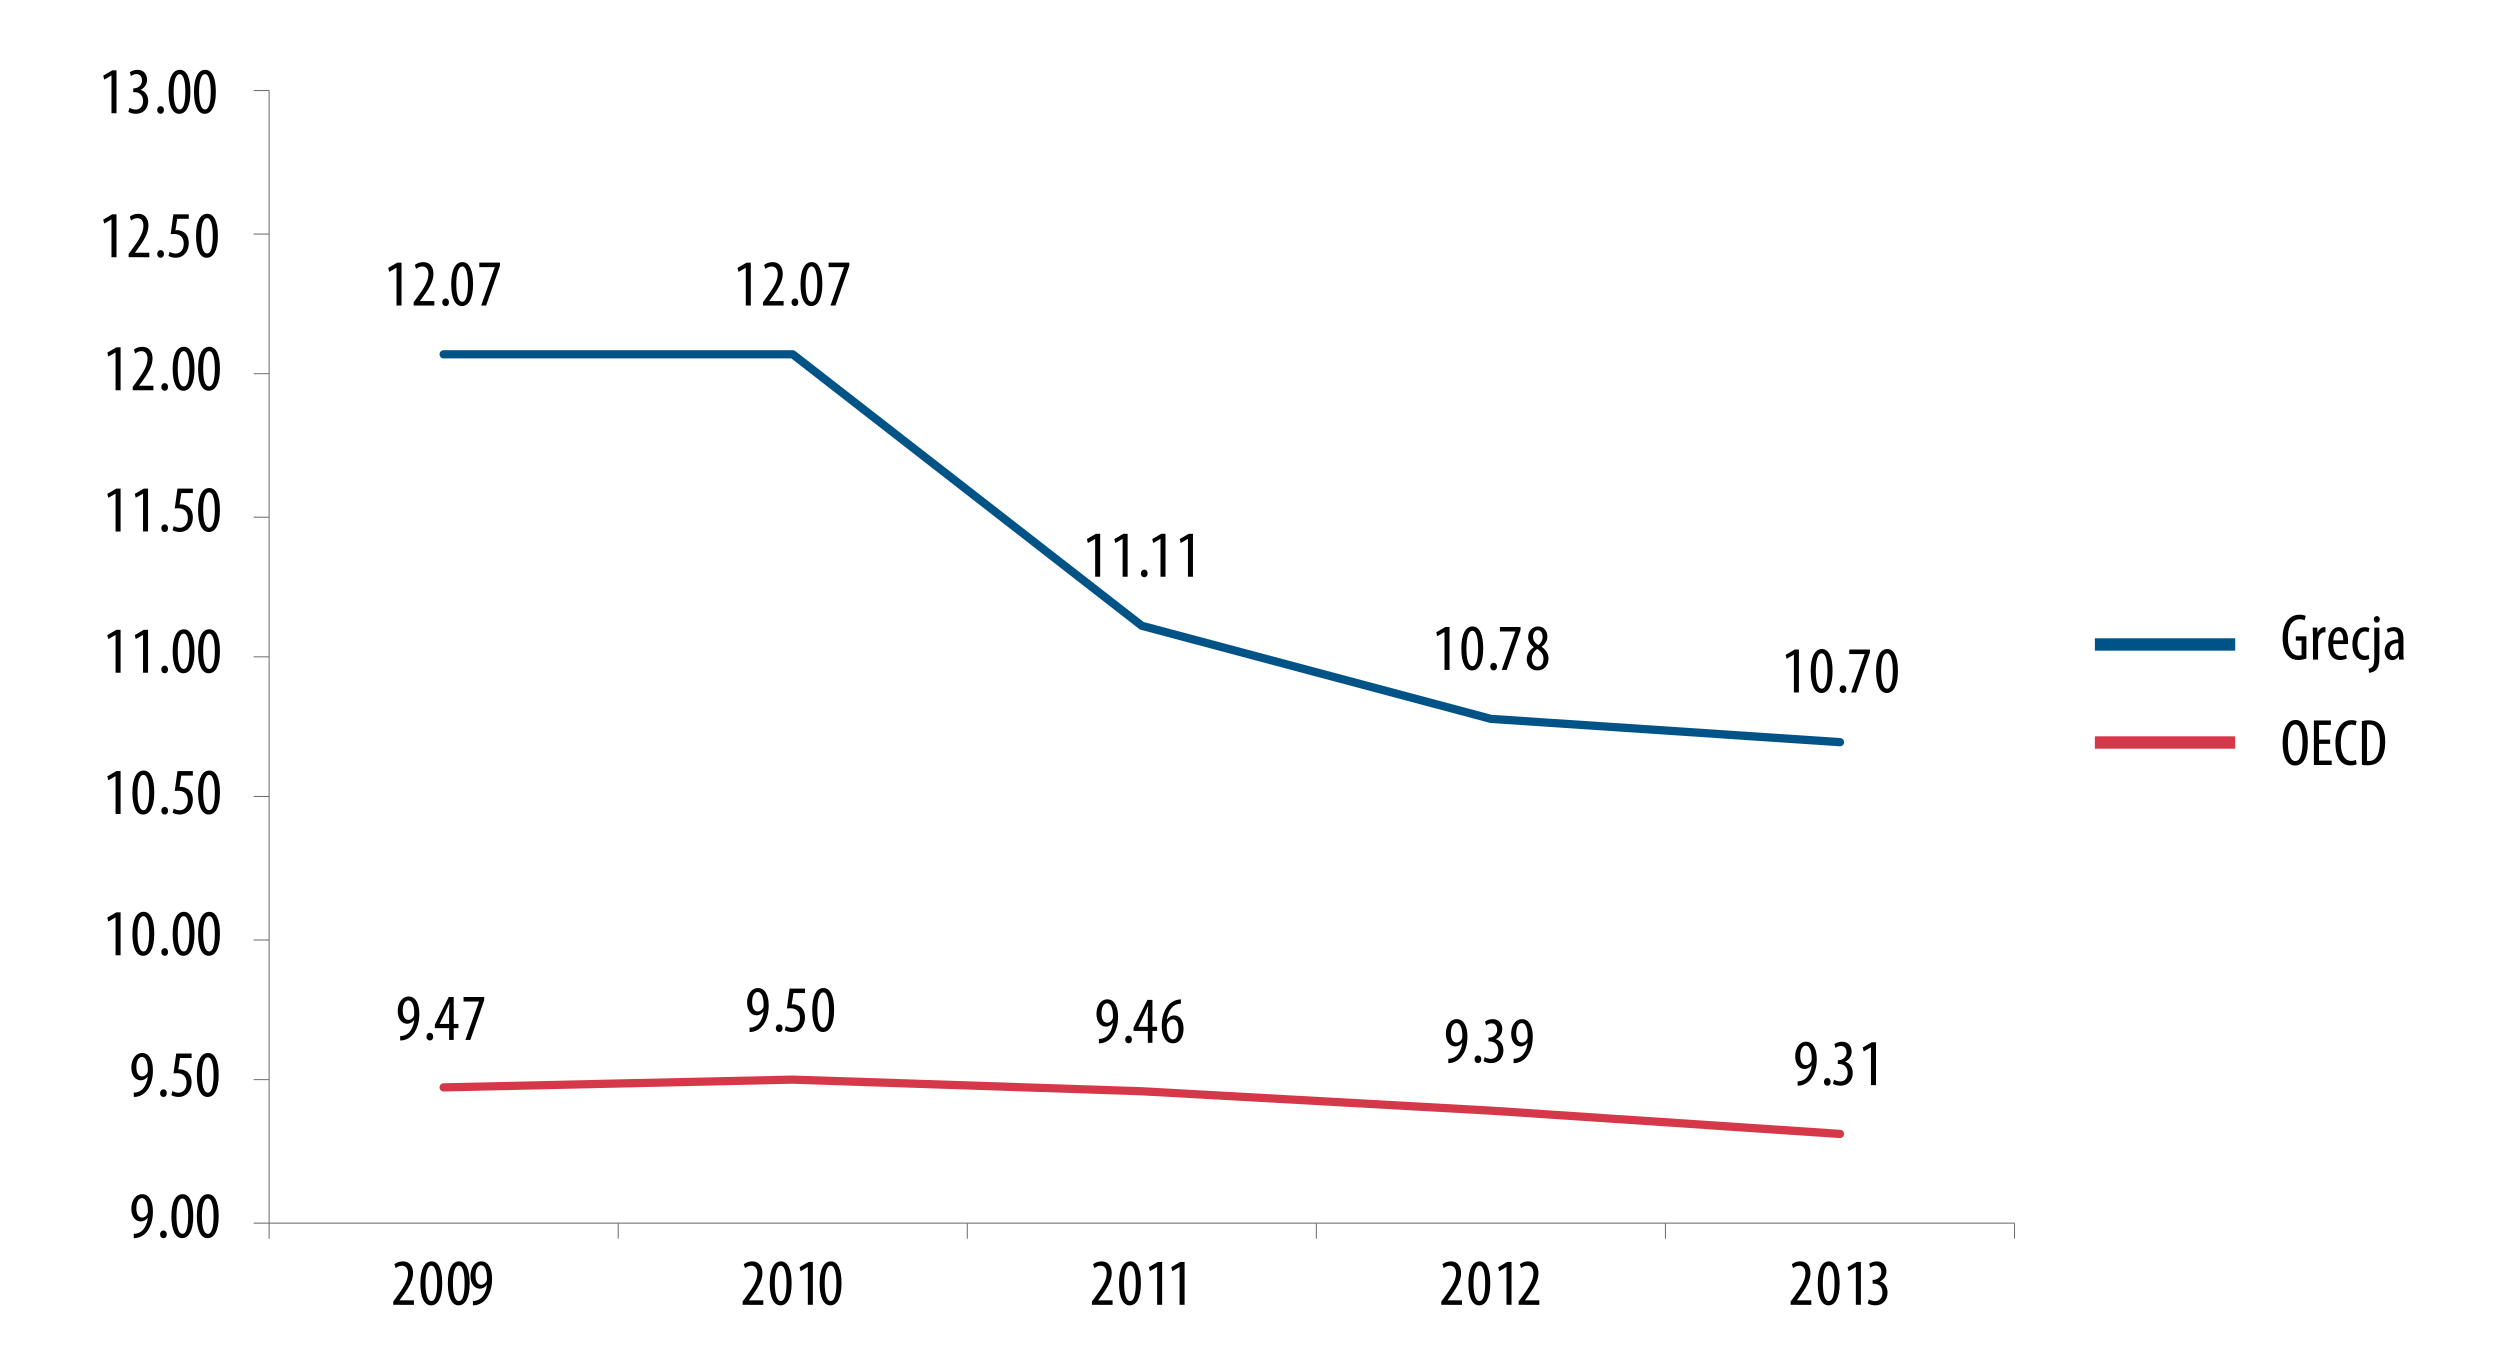 <?xml version="1.0" encoding="utf-8"?>
<!-- Generator: Adobe Illustrator 16.0.0, SVG Export Plug-In . SVG Version: 6.00 Build 0)  -->
<!DOCTYPE svg PUBLIC "-//W3C//DTD SVG 1.0//EN" "http://www.w3.org/TR/2001/REC-SVG-20010904/DTD/svg10.dtd">
<svg version="1.0" id="Layer_1" xmlns="http://www.w3.org/2000/svg" xmlns:xlink="http://www.w3.org/1999/xlink" x="0px" y="0px"
	 width="606px" height="330px" viewBox="0 0 606 330" enable-background="new 0 0 606 330" xml:space="preserve">
<line fill="none" stroke="#6D6E71" stroke-width="0.25" stroke-linejoin="round" stroke-miterlimit="10" x1="65.236" y1="296.489" x2="65.236" y2="21.949"/>
<path fill="none" stroke="#6D6E71" stroke-width="0.25" stroke-linejoin="round" stroke-miterlimit="10" d="M61.476,296.489h3.761
	 M61.476,261.702h3.761 M61.476,227.854h3.761 M61.476,193.067h3.761 M61.476,159.219h3.761 M61.476,125.372h3.761 M61.476,90.584
	h3.761 M61.476,56.737h3.761 M61.476,21.949h3.761"/>
<line fill="none" stroke="#6D6E71" stroke-width="0.25" stroke-linejoin="round" stroke-miterlimit="10" x1="65.236" y1="296.489" x2="488.317" y2="296.489"/>
<path fill="none" stroke="#6D6E71" stroke-width="0.25" stroke-linejoin="round" stroke-miterlimit="10" d="M65.237,296.489v3.761
	 M149.853,296.489v3.761 M234.469,296.489v3.761 M319.085,296.489v3.761 M403.702,296.489v3.761 M488.318,296.489v3.761"/>
<polyline fill="none" stroke="#005386" stroke-width="2" stroke-linecap="round" stroke-linejoin="round" stroke-miterlimit="10" points="
	107.545,85.883 192.161,85.883 276.778,151.697 361.394,174.262 446.01,179.904 "/>
<polyline fill="none" stroke="#D53849" stroke-width="2" stroke-linecap="round" stroke-linejoin="round" stroke-miterlimit="10" points="
	107.545,263.582 192.161,261.702 276.778,264.521 361.394,269.223 446.01,274.864 "/>
<g>
	<path fill="#010101" d="M96.109,64.911h-0.032l-1.729,0.993l-0.24-0.96l2.193-1.281h1.024v10.404h-1.216V64.911z"/>
</g>
<g>
	<path fill="#010101" d="M100.268,74.066v-0.8l0.88-1.201c1.232-1.712,2.705-3.666,2.705-5.618c0-1.152-0.512-1.856-1.489-1.856
		c-0.752,0-1.232,0.4-1.504,0.576l-0.304-0.929c0.368-0.304,1.088-0.704,2.033-0.704c1.729,0,2.481,1.28,2.481,2.849
		c0,1.953-1.28,3.841-2.561,5.602l-0.704,0.96v0.032h3.474v1.088H100.268z"/>
</g>
<g>
	<path fill="#010101" d="M107.195,73.266c0-0.544,0.368-0.928,0.816-0.928c0.496,0,0.816,0.368,0.816,0.928
		s-0.304,0.928-0.816,0.928C107.547,74.194,107.195,73.826,107.195,73.266z"/>
</g>
<g>
	<path fill="#010101" d="M114.67,68.848c0,3.793-1.201,5.346-2.705,5.346c-1.617,0-2.593-1.921-2.593-5.314
		c0-3.505,1.041-5.346,2.737-5.346C113.79,63.534,114.67,65.535,114.67,68.848z M110.604,68.864c0,2.513,0.432,4.274,1.457,4.274
		c0.977,0,1.377-1.777,1.377-4.274c0-2.433-0.4-4.273-1.393-4.273C111.052,64.591,110.604,66.367,110.604,68.864z"/>
</g>
<g>
	<path fill="#010101" d="M121.197,63.662v0.736l-3.361,9.668h-1.2l3.297-9.284V64.75h-3.746v-1.088H121.197z"/>
</g>
<g>
	<path fill="#010101" d="M180.779,64.911h-0.032l-1.729,0.993l-0.24-0.96l2.193-1.281h1.024v10.404h-1.216V64.911z"/>
</g>
<g>
	<path fill="#010101" d="M184.938,74.066v-0.8l0.88-1.201c1.232-1.712,2.705-3.666,2.705-5.618c0-1.152-0.512-1.856-1.489-1.856
		c-0.752,0-1.232,0.4-1.504,0.576l-0.304-0.929c0.368-0.304,1.088-0.704,2.033-0.704c1.729,0,2.481,1.28,2.481,2.849
		c0,1.953-1.28,3.841-2.561,5.602l-0.704,0.96v0.032h3.474v1.088H184.938z"/>
</g>
<g>
	<path fill="#010101" d="M191.865,73.266c0-0.544,0.368-0.928,0.816-0.928c0.496,0,0.816,0.368,0.816,0.928
		s-0.304,0.928-0.816,0.928C192.217,74.194,191.865,73.826,191.865,73.266z"/>
</g>
<g>
	<path fill="#010101" d="M199.339,68.848c0,3.793-1.201,5.346-2.705,5.346c-1.617,0-2.593-1.921-2.593-5.314
		c0-3.505,1.041-5.346,2.737-5.346C198.459,63.534,199.339,65.535,199.339,68.848z M195.273,68.864c0,2.513,0.432,4.274,1.457,4.274
		c0.977,0,1.377-1.777,1.377-4.274c0-2.433-0.4-4.273-1.393-4.273C195.722,64.591,195.273,66.367,195.273,68.864z"/>
</g>
<g>
	<path fill="#010101" d="M205.867,63.662v0.736l-3.361,9.668h-1.2l3.297-9.284V64.75h-3.746v-1.088H205.867z"/>
</g>
<g>
	<path fill="#010101" d="M265.465,130.639h-0.032l-1.729,0.993l-0.24-0.96l2.193-1.281h1.024v10.404h-1.216V130.639z"/>
</g>
<g>
	<path fill="#010101" d="M272.121,130.639h-0.032l-1.729,0.993l-0.24-0.96l2.193-1.281h1.024v10.404h-1.216V130.639z"/>
</g>
<g>
	<path fill="#010101" d="M276.551,138.994c0-0.544,0.368-0.928,0.816-0.928c0.496,0,0.816,0.368,0.816,0.928
		s-0.304,0.928-0.816,0.928C276.903,139.922,276.551,139.554,276.551,138.994z"/>
</g>
<g>
	<path fill="#010101" d="M281.304,130.639h-0.032l-1.729,0.993l-0.24-0.96l2.193-1.281h1.024v10.404h-1.216V130.639z"/>
</g>
<g>
	<path fill="#010101" d="M287.96,130.639h-0.032l-1.729,0.993l-0.24-0.96l2.193-1.281h1.024v10.404h-1.216V130.639z"/>
</g>
<g>
	<path fill="#010101" d="M350.15,153.23h-0.031l-1.729,0.993l-0.239-0.96l2.192-1.281h1.024v10.404h-1.217V153.23z"/>
</g>
<g>
	<path fill="#010101" d="M359.527,157.168c0,3.793-1.2,5.346-2.705,5.346c-1.617,0-2.593-1.92-2.593-5.314
		c0-3.505,1.04-5.346,2.736-5.346C358.646,151.854,359.527,153.855,359.527,157.168z M355.462,157.184
		c0,2.513,0.432,4.274,1.456,4.274c0.977,0,1.377-1.777,1.377-4.274c0-2.433-0.4-4.274-1.393-4.274S355.462,154.687,355.462,157.184
		z"/>
</g>
<g>
	<path fill="#010101" d="M361.237,161.586c0-0.544,0.368-0.928,0.816-0.928c0.496,0,0.816,0.368,0.816,0.928
		s-0.304,0.928-0.816,0.928C361.59,162.514,361.237,162.146,361.237,161.586z"/>
</g>
<g>
	<path fill="#010101" d="M368.583,151.982v0.736l-3.361,9.668h-1.201l3.298-9.284v-0.032h-3.746v-1.088H368.583z"/>
</g>
<g>
	<path fill="#010101" d="M370.085,159.841c0-1.457,0.864-2.385,1.713-2.978l-0.017-0.032c-0.864-0.592-1.36-1.505-1.36-2.385
		c0-1.601,1.137-2.593,2.434-2.593c1.488,0,2.225,1.249,2.225,2.449c0,0.913-0.433,1.793-1.393,2.449v0.048
		c0.96,0.641,1.664,1.585,1.664,2.833c0,1.617-1.072,2.881-2.673,2.881C370.949,162.514,370.085,161.138,370.085,159.841z
		 M374.135,159.713c0-1.201-0.688-1.873-1.489-2.401c-0.832,0.512-1.344,1.409-1.344,2.321c0,1.168,0.528,1.969,1.424,1.969
		C373.494,161.602,374.135,161.01,374.135,159.713z M371.605,154.367c0,1.056,0.641,1.584,1.28,2
		c0.625-0.448,1.041-1.136,1.041-1.92c0-1.009-0.416-1.681-1.169-1.681C372.069,152.766,371.605,153.423,371.605,154.367z"/>
</g>
<g>
	<path fill="#010101" d="M434.836,158.703h-0.031l-1.729,0.993l-0.239-0.96l2.192-1.281h1.024v10.404h-1.217V158.703z"/>
</g>
<g>
	<path fill="#010101" d="M444.213,162.64c0,3.793-1.2,5.346-2.705,5.346c-1.617,0-2.593-1.921-2.593-5.314
		c0-3.505,1.04-5.346,2.736-5.346C443.332,157.326,444.213,159.327,444.213,162.64z M440.147,162.656
		c0,2.513,0.432,4.274,1.456,4.274c0.977,0,1.377-1.777,1.377-4.274c0-2.433-0.4-4.273-1.393-4.273S440.147,160.159,440.147,162.656
		z"/>
</g>
<g>
	<path fill="#010101" d="M445.923,167.058c0-0.544,0.368-0.928,0.816-0.928c0.496,0,0.816,0.368,0.816,0.928
		s-0.304,0.928-0.816,0.928C446.275,167.986,445.923,167.618,445.923,167.058z"/>
</g>
<g>
	<path fill="#010101" d="M453.27,157.454v0.736l-3.361,9.668h-1.201l3.298-9.284v-0.032h-3.746v-1.088H453.27z"/>
</g>
<g>
	<path fill="#010101" d="M460.053,162.64c0,3.793-1.2,5.346-2.705,5.346c-1.617,0-2.593-1.921-2.593-5.314
		c0-3.505,1.04-5.346,2.736-5.346C459.172,157.326,460.053,159.327,460.053,162.64z M455.987,162.656
		c0,2.513,0.432,4.274,1.456,4.274c0.977,0,1.377-1.777,1.377-4.274c0-2.433-0.4-4.273-1.393-4.273S455.987,160.159,455.987,162.656
		z"/>
</g>
<g>
	<path fill="#010101" d="M97.004,251.153c0.272,0,0.497-0.031,0.769-0.096c0.528-0.128,1.041-0.416,1.424-0.816
		c0.577-0.641,1.041-1.585,1.217-2.961h-0.048c-0.384,0.496-0.928,0.88-1.681,0.88c-1.296,0-2.273-1.2-2.273-3.089
		c0-1.905,1.024-3.521,2.625-3.521c1.776,0,2.609,1.873,2.609,4.178c0,2.049-0.512,3.665-1.376,4.817
		c-0.608,0.833-1.489,1.377-2.401,1.585c-0.336,0.064-0.608,0.08-0.865,0.08V251.153z M97.628,244.959
		c0,1.537,0.576,2.273,1.409,2.273c0.512,0,1.024-0.353,1.28-0.929c0.064-0.176,0.096-0.32,0.096-0.672
		c0-2.178-0.625-3.122-1.441-3.122C98.349,242.51,97.628,243.183,97.628,244.959z"/>
</g>
<g>
	<path fill="#010101" d="M103.372,251.281c0-0.544,0.368-0.928,0.816-0.928c0.496,0,0.816,0.368,0.816,0.928
		c0,0.561-0.304,0.929-0.816,0.929C103.724,252.21,103.372,251.842,103.372,251.281z"/>
</g>
<g>
	<path fill="#010101" d="M108.861,252.082v-2.865h-3.458v-0.832l3.377-6.707h1.201v6.53h1.136v1.009h-1.136v2.865H108.861z
		 M108.861,248.208v-2.944c0-0.721,0.048-1.361,0.096-2.049h-0.064c-0.352,0.832-0.576,1.328-0.88,1.969l-1.44,2.993v0.031H108.861z
		"/>
</g>
<g>
	<path fill="#010101" d="M117.373,241.678v0.736l-3.361,9.668h-1.2l3.297-9.284v-0.031h-3.746v-1.089H117.373z"/>
</g>
<g>
	<path fill="#010101" d="M181.689,249.105c0.272,0,0.497-0.031,0.769-0.096c0.528-0.128,1.041-0.416,1.424-0.816
		c0.577-0.641,1.041-1.585,1.217-2.961h-0.048c-0.384,0.496-0.928,0.88-1.681,0.88c-1.296,0-2.273-1.2-2.273-3.089
		c0-1.905,1.024-3.521,2.625-3.521c1.776,0,2.609,1.873,2.609,4.178c0,2.049-0.512,3.665-1.376,4.818
		c-0.608,0.832-1.489,1.376-2.401,1.584c-0.336,0.064-0.608,0.08-0.865,0.08V249.105z M182.314,242.911
		c0,1.537,0.576,2.273,1.409,2.273c0.512,0,1.024-0.353,1.28-0.929c0.064-0.176,0.096-0.32,0.096-0.672
		c0-2.178-0.625-3.122-1.441-3.122C183.034,240.462,182.314,241.135,182.314,242.911z"/>
</g>
<g>
	<path fill="#010101" d="M188.057,249.233c0-0.544,0.368-0.928,0.816-0.928c0.496,0,0.816,0.368,0.816,0.928
		c0,0.561-0.304,0.929-0.816,0.929C188.409,250.162,188.057,249.794,188.057,249.233z"/>
</g>
<g>
	<path fill="#010101" d="M195.131,240.719h-2.801l-0.432,2.769c0.128-0.032,0.24-0.032,0.384-0.032c0.56,0,1.425,0.24,1.985,0.785
		c0.544,0.544,0.864,1.313,0.864,2.368c0,2.065-1.296,3.554-3.153,3.554c-0.624,0-1.344-0.176-1.761-0.448l0.272-0.992
		c0.32,0.192,0.88,0.416,1.457,0.416c1.056,0,1.969-0.816,1.969-2.4c0-1.649-1.008-2.337-2.353-2.337
		c-0.384,0-0.625,0.016-0.816,0.048l0.656-4.818h3.729V240.719z"/>
</g>
<g>
	<path fill="#010101" d="M202.188,244.816c0,3.793-1.201,5.346-2.705,5.346c-1.617,0-2.593-1.921-2.593-5.314
		c0-3.505,1.041-5.346,2.737-5.346C201.307,239.502,202.188,241.503,202.188,244.816z M198.122,244.832
		c0,2.513,0.432,4.273,1.457,4.273c0.977,0,1.377-1.776,1.377-4.273c0-2.433-0.4-4.273-1.393-4.273
		C198.57,240.559,198.122,242.335,198.122,244.832z"/>
</g>
<g>
	<path fill="#010101" d="M266.375,251.842c0.272,0,0.497-0.031,0.769-0.096c0.528-0.128,1.041-0.416,1.424-0.816
		c0.576-0.641,1.041-1.585,1.217-2.961h-0.048c-0.384,0.496-0.928,0.88-1.681,0.88c-1.296,0-2.273-1.2-2.273-3.089
		c0-1.905,1.024-3.521,2.625-3.521c1.776,0,2.609,1.873,2.609,4.178c0,2.049-0.512,3.665-1.376,4.818
		c-0.608,0.832-1.489,1.376-2.401,1.584c-0.336,0.064-0.608,0.08-0.865,0.08V251.842z M267,245.647c0,1.537,0.576,2.273,1.409,2.273
		c0.512,0,1.024-0.353,1.28-0.929c0.064-0.176,0.096-0.32,0.096-0.672c0-2.178-0.625-3.122-1.441-3.122
		C267.72,243.198,267,243.871,267,245.647z"/>
</g>
<g>
	<path fill="#010101" d="M272.743,251.97c0-0.544,0.368-0.928,0.816-0.928c0.496,0,0.816,0.368,0.816,0.928
		c0,0.561-0.304,0.929-0.816,0.929C273.095,252.898,272.743,252.53,272.743,251.97z"/>
</g>
<g>
	<path fill="#010101" d="M278.232,252.771v-2.865h-3.458v-0.832l3.377-6.707h1.2v6.53h1.137v1.009h-1.137v2.865H278.232z
		 M278.232,248.896v-2.944c0-0.721,0.048-1.361,0.096-2.049h-0.064c-0.352,0.832-0.576,1.328-0.88,1.969l-1.44,2.993v0.031H278.232z
		"/>
</g>
<g>
	<path fill="#010101" d="M286.249,243.278c-0.208,0.017-0.432,0.049-0.736,0.112c-1.729,0.416-2.417,2.145-2.673,3.746h0.048
		c0.4-0.593,0.977-0.993,1.761-0.993c1.329,0,2.241,1.217,2.241,3.201c0,1.969-0.896,3.554-2.561,3.554
		c-1.809,0-2.721-1.841-2.721-4.226c0-2.017,0.528-3.585,1.344-4.689c0.625-0.881,1.617-1.457,2.513-1.649
		c0.336-0.063,0.608-0.08,0.784-0.096V243.278z M285.656,249.441c0-1.569-0.544-2.354-1.393-2.354c-0.512,0-1.04,0.353-1.344,1.121
		c-0.048,0.111-0.096,0.319-0.096,0.624c0.016,2.129,0.672,3.105,1.504,3.105C285.032,251.938,285.656,251.25,285.656,249.441z"/>
</g>
<g>
	<path fill="#010101" d="M351.062,256.642c0.272,0,0.496-0.031,0.769-0.096c0.528-0.128,1.04-0.416,1.425-0.816
		c0.576-0.641,1.04-1.585,1.216-2.961h-0.048c-0.384,0.496-0.928,0.88-1.681,0.88c-1.296,0-2.272-1.2-2.272-3.089
		c0-1.905,1.024-3.521,2.625-3.521c1.776,0,2.608,1.873,2.608,4.178c0,2.049-0.512,3.665-1.376,4.817
		c-0.608,0.833-1.488,1.377-2.401,1.585c-0.336,0.064-0.608,0.08-0.864,0.08V256.642z M351.686,250.447
		c0,1.537,0.576,2.273,1.409,2.273c0.512,0,1.024-0.353,1.28-0.929c0.064-0.176,0.096-0.32,0.096-0.672
		c0-2.178-0.624-3.122-1.44-3.122C352.406,247.998,351.686,248.671,351.686,250.447z"/>
</g>
<g>
	<path fill="#010101" d="M357.429,256.77c0-0.544,0.368-0.928,0.816-0.928c0.496,0,0.816,0.368,0.816,0.928
		c0,0.561-0.304,0.929-0.816,0.929C357.781,257.698,357.429,257.33,357.429,256.77z"/>
</g>
<g>
	<path fill="#010101" d="M359.894,256.242c0.319,0.191,0.88,0.432,1.504,0.432c1.072,0,1.793-0.784,1.793-2.081
		c0-1.36-0.849-2.145-2.097-2.145h-0.288v-0.929h0.24c0.736-0.016,1.872-0.576,1.872-1.856c0-1.04-0.56-1.601-1.376-1.601
		c-0.513,0-0.961,0.256-1.297,0.496l-0.271-0.929c0.384-0.304,1.088-0.592,1.872-0.592c1.473,0,2.305,1.057,2.305,2.401
		c0,1.04-0.544,1.952-1.552,2.433v0.032c0.928,0.256,1.824,1.088,1.824,2.721c0,1.697-1.088,3.073-2.978,3.073
		c-0.672,0-1.408-0.192-1.824-0.48L359.894,256.242z"/>
</g>
<g>
	<path fill="#010101" d="M366.9,256.642c0.272,0,0.496-0.031,0.769-0.096c0.528-0.128,1.04-0.416,1.425-0.816
		c0.576-0.641,1.04-1.585,1.216-2.961h-0.048c-0.384,0.496-0.928,0.88-1.681,0.88c-1.296,0-2.272-1.2-2.272-3.089
		c0-1.905,1.024-3.521,2.625-3.521c1.776,0,2.608,1.873,2.608,4.178c0,2.049-0.512,3.665-1.376,4.817
		c-0.608,0.833-1.488,1.377-2.401,1.585c-0.336,0.064-0.608,0.08-0.864,0.08V256.642z M367.524,250.447
		c0,1.537,0.576,2.273,1.409,2.273c0.512,0,1.024-0.353,1.28-0.929c0.064-0.176,0.096-0.32,0.096-0.672
		c0-2.178-0.624-3.122-1.44-3.122C368.245,247.998,367.524,248.671,367.524,250.447z"/>
</g>
<g>
	<path fill="#010101" d="M435.747,262.113c0.272,0,0.496-0.031,0.769-0.096c0.528-0.128,1.04-0.416,1.425-0.816
		c0.576-0.641,1.04-1.585,1.216-2.961h-0.048c-0.384,0.496-0.928,0.88-1.681,0.88c-1.296,0-2.272-1.2-2.272-3.089
		c0-1.905,1.024-3.521,2.625-3.521c1.776,0,2.608,1.873,2.608,4.178c0,2.049-0.512,3.665-1.376,4.818
		c-0.608,0.832-1.488,1.376-2.401,1.584c-0.336,0.064-0.608,0.08-0.864,0.08V262.113z M436.371,255.919
		c0,1.537,0.576,2.273,1.409,2.273c0.512,0,1.024-0.353,1.28-0.929c0.064-0.176,0.096-0.32,0.096-0.672
		c0-2.178-0.624-3.122-1.44-3.122C437.092,253.47,436.371,254.143,436.371,255.919z"/>
</g>
<g>
	<path fill="#010101" d="M442.115,262.241c0-0.544,0.368-0.928,0.816-0.928c0.496,0,0.816,0.368,0.816,0.928
		c0,0.561-0.304,0.929-0.816,0.929C442.468,263.17,442.115,262.802,442.115,262.241z"/>
</g>
<g>
	<path fill="#010101" d="M444.579,261.714c0.319,0.191,0.88,0.432,1.504,0.432c1.072,0,1.793-0.784,1.793-2.081
		c0-1.36-0.849-2.145-2.097-2.145h-0.288v-0.929h0.24c0.736-0.016,1.872-0.576,1.872-1.856c0-1.04-0.56-1.601-1.376-1.601
		c-0.513,0-0.961,0.256-1.297,0.496l-0.271-0.929c0.384-0.304,1.088-0.592,1.872-0.592c1.473,0,2.305,1.057,2.305,2.401
		c0,1.04-0.544,1.952-1.552,2.433v0.032c0.928,0.256,1.824,1.088,1.824,2.721c0,1.697-1.088,3.073-2.978,3.073
		c-0.672,0-1.408-0.192-1.824-0.48L444.579,261.714z"/>
</g>
<g>
	<path fill="#010101" d="M453.523,253.887h-0.031l-1.729,0.992l-0.239-0.961l2.192-1.28h1.024v10.404h-1.217V253.887z"/>
</g>
<g>
	<path fill="#010101" d="M32.429,299.073c0.272,0,0.497-0.031,0.769-0.096c0.528-0.128,1.041-0.416,1.424-0.816
		c0.576-0.641,1.041-1.585,1.217-2.961h-0.048c-0.384,0.496-0.928,0.88-1.681,0.88c-1.296,0-2.273-1.2-2.273-3.089
		c0-1.905,1.024-3.521,2.625-3.521c1.776,0,2.609,1.873,2.609,4.178c0,2.049-0.512,3.665-1.376,4.817
		c-0.608,0.833-1.489,1.377-2.401,1.585c-0.336,0.064-0.608,0.08-0.865,0.08V299.073z M33.054,292.879
		c0,1.537,0.576,2.273,1.409,2.273c0.512,0,1.024-0.353,1.28-0.929c0.064-0.176,0.096-0.32,0.096-0.672
		c0-2.178-0.625-3.122-1.441-3.122C33.774,290.43,33.054,291.103,33.054,292.879z"/>
</g>
<g>
	<path fill="#010101" d="M38.797,299.201c0-0.544,0.368-0.928,0.816-0.928c0.496,0,0.816,0.368,0.816,0.928
		c0,0.561-0.304,0.929-0.816,0.929C39.149,300.13,38.797,299.762,38.797,299.201z"/>
	<path fill="#010101" d="M46.847,294.784c0,3.793-1.201,5.346-2.705,5.346c-1.617,0-2.593-1.921-2.593-5.314
		c0-3.505,1.041-5.346,2.737-5.346C45.966,289.47,46.847,291.471,46.847,294.784z M42.781,294.8c0,2.513,0.432,4.273,1.457,4.273
		c0.977,0,1.377-1.776,1.377-4.273c0-2.433-0.4-4.273-1.393-4.273C43.229,290.526,42.781,292.303,42.781,294.8z"/>
	<path fill="#010101" d="M53.007,294.784c0,3.793-1.201,5.346-2.705,5.346c-1.617,0-2.593-1.921-2.593-5.314
		c0-3.505,1.041-5.346,2.737-5.346C52.126,289.47,53.007,291.471,53.007,294.784z M48.941,294.8c0,2.513,0.432,4.273,1.457,4.273
		c0.977,0,1.377-1.776,1.377-4.273c0-2.433-0.4-4.273-1.393-4.273C49.389,290.526,48.941,292.303,48.941,294.8z"/>
</g>
<g>
	<path fill="#010101" d="M32.429,264.85c0.272,0,0.497-0.031,0.769-0.096c0.528-0.128,1.041-0.416,1.424-0.816
		c0.576-0.641,1.041-1.585,1.217-2.961h-0.048c-0.384,0.496-0.928,0.88-1.681,0.88c-1.296,0-2.273-1.2-2.273-3.089
		c0-1.905,1.024-3.521,2.625-3.521c1.776,0,2.609,1.873,2.609,4.178c0,2.049-0.512,3.665-1.376,4.818
		c-0.608,0.832-1.489,1.376-2.401,1.584c-0.336,0.064-0.608,0.08-0.865,0.08V264.85z M33.054,258.655
		c0,1.537,0.576,2.273,1.409,2.273c0.512,0,1.024-0.353,1.28-0.929c0.064-0.176,0.096-0.32,0.096-0.672
		c0-2.178-0.625-3.122-1.441-3.122C33.774,256.206,33.054,256.879,33.054,258.655z"/>
</g>
<g>
	<path fill="#010101" d="M38.797,264.978c0-0.544,0.368-0.928,0.816-0.928c0.496,0,0.816,0.368,0.816,0.928
		c0,0.561-0.304,0.929-0.816,0.929C39.149,265.906,38.797,265.538,38.797,264.978z"/>
	<path fill="#010101" d="M46.446,256.463h-2.801l-0.432,2.769c0.128-0.032,0.24-0.032,0.384-0.032c0.56,0,1.425,0.24,1.985,0.785
		c0.544,0.544,0.864,1.313,0.864,2.368c0,2.065-1.296,3.554-3.153,3.554c-0.624,0-1.344-0.176-1.761-0.448l0.272-0.992
		c0.32,0.192,0.88,0.416,1.457,0.416c1.056,0,1.969-0.816,1.969-2.4c0-1.649-1.008-2.337-2.353-2.337
		c-0.384,0-0.625,0.016-0.816,0.048l0.656-4.818h3.729V256.463z"/>
	<path fill="#010101" d="M53.007,260.561c0,3.793-1.201,5.346-2.705,5.346c-1.617,0-2.593-1.921-2.593-5.314
		c0-3.505,1.041-5.346,2.737-5.346C52.126,255.246,53.007,257.247,53.007,260.561z M48.941,260.576c0,2.513,0.432,4.273,1.457,4.273
		c0.977,0,1.377-1.776,1.377-4.273c0-2.433-0.4-4.273-1.393-4.273C49.389,256.303,48.941,258.079,48.941,260.576z"/>
</g>
<g>
	<path fill="#010101" d="M28.014,222.399h-0.032l-1.729,0.992l-0.24-0.961l2.193-1.28h1.024v10.404h-1.216V222.399z"/>
</g>
<g>
	<path fill="#010101" d="M37.392,226.337c0,3.793-1.201,5.346-2.705,5.346c-1.617,0-2.593-1.921-2.593-5.314
		c0-3.505,1.041-5.346,2.737-5.346C36.511,221.022,37.392,223.023,37.392,226.337z M33.326,226.353c0,2.513,0.432,4.273,1.457,4.273
		c0.977,0,1.377-1.776,1.377-4.273c0-2.433-0.4-4.273-1.393-4.273C33.774,222.079,33.326,223.855,33.326,226.353z"/>
</g>
<g>
	<path fill="#010101" d="M39.101,230.754c0-0.544,0.368-0.928,0.816-0.928c0.496,0,0.816,0.368,0.816,0.928
		c0,0.561-0.304,0.929-0.816,0.929C39.453,231.683,39.101,231.314,39.101,230.754z"/>
	<path fill="#010101" d="M47.151,226.337c0,3.793-1.201,5.346-2.705,5.346c-1.617,0-2.593-1.921-2.593-5.314
		c0-3.505,1.041-5.346,2.737-5.346C46.271,221.022,47.151,223.023,47.151,226.337z M43.085,226.353c0,2.513,0.432,4.273,1.457,4.273
		c0.977,0,1.377-1.776,1.377-4.273c0-2.433-0.4-4.273-1.393-4.273C43.533,222.079,43.085,223.855,43.085,226.353z"/>
	<path fill="#010101" d="M53.311,226.337c0,3.793-1.201,5.346-2.705,5.346c-1.617,0-2.593-1.921-2.593-5.314
		c0-3.505,1.041-5.346,2.737-5.346C52.431,221.022,53.311,223.023,53.311,226.337z M49.245,226.353c0,2.513,0.432,4.273,1.457,4.273
		c0.977,0,1.377-1.776,1.377-4.273c0-2.433-0.4-4.273-1.393-4.273C49.693,222.079,49.245,223.855,49.245,226.353z"/>
</g>
<g>
	<path fill="#010101" d="M28.014,188.159h-0.032l-1.729,0.992l-0.24-0.961l2.193-1.28h1.024v10.404h-1.216V188.159z"/>
</g>
<g>
	<path fill="#010101" d="M37.392,192.097c0,3.793-1.201,5.346-2.705,5.346c-1.617,0-2.593-1.921-2.593-5.314
		c0-3.505,1.041-5.346,2.737-5.346C36.511,186.782,37.392,188.783,37.392,192.097z M33.326,192.112c0,2.513,0.432,4.273,1.457,4.273
		c0.977,0,1.377-1.776,1.377-4.273c0-2.433-0.4-4.273-1.393-4.273C33.774,187.839,33.326,189.615,33.326,192.112z"/>
</g>
<g>
	<path fill="#010101" d="M39.101,196.514c0-0.544,0.368-0.928,0.816-0.928c0.496,0,0.816,0.368,0.816,0.928
		c0,0.561-0.304,0.929-0.816,0.929C39.453,197.442,39.101,197.074,39.101,196.514z"/>
	<path fill="#010101" d="M46.75,187.999h-2.801l-0.432,2.769c0.128-0.032,0.24-0.032,0.384-0.032c0.56,0,1.425,0.24,1.985,0.785
		c0.544,0.544,0.864,1.313,0.864,2.368c0,2.065-1.296,3.554-3.153,3.554c-0.624,0-1.344-0.176-1.761-0.448l0.272-0.992
		c0.32,0.192,0.88,0.416,1.457,0.416c1.056,0,1.969-0.816,1.969-2.4c0-1.649-1.008-2.338-2.353-2.338
		c-0.384,0-0.625,0.017-0.816,0.049l0.656-4.818h3.729V187.999z"/>
	<path fill="#010101" d="M53.311,192.097c0,3.793-1.201,5.346-2.705,5.346c-1.617,0-2.593-1.921-2.593-5.314
		c0-3.505,1.041-5.346,2.737-5.346C52.431,186.782,53.311,188.783,53.311,192.097z M49.245,192.112c0,2.513,0.432,4.273,1.457,4.273
		c0.977,0,1.377-1.776,1.377-4.273c0-2.433-0.4-4.273-1.393-4.273C49.693,187.839,49.245,189.615,49.245,192.112z"/>
</g>
<g>
	<path fill="#010101" d="M28.014,153.918h-0.032l-1.729,0.993l-0.24-0.96l2.193-1.281h1.024v10.404h-1.216V153.918z"/>
</g>
<g>
	<path fill="#010101" d="M34.67,153.918h-0.032l-1.729,0.993l-0.24-0.96l2.193-1.281h1.024v10.404H34.67V153.918z"/>
</g>
<g>
	<path fill="#010101" d="M39.101,162.274c0-0.544,0.368-0.928,0.816-0.928c0.496,0,0.816,0.368,0.816,0.928
		s-0.304,0.928-0.816,0.928C39.453,163.202,39.101,162.834,39.101,162.274z"/>
	<path fill="#010101" d="M47.151,157.856c0,3.793-1.201,5.346-2.705,5.346c-1.617,0-2.593-1.921-2.593-5.314
		c0-3.505,1.041-5.346,2.737-5.346C46.271,152.542,47.151,154.543,47.151,157.856z M43.085,157.872c0,2.513,0.432,4.274,1.457,4.274
		c0.977,0,1.377-1.777,1.377-4.274c0-2.433-0.4-4.273-1.393-4.273C43.533,153.599,43.085,155.375,43.085,157.872z"/>
	<path fill="#010101" d="M53.311,157.856c0,3.793-1.201,5.346-2.705,5.346c-1.617,0-2.593-1.921-2.593-5.314
		c0-3.505,1.041-5.346,2.737-5.346C52.431,152.542,53.311,154.543,53.311,157.856z M49.245,157.872c0,2.513,0.432,4.274,1.457,4.274
		c0.977,0,1.377-1.777,1.377-4.274c0-2.433-0.4-4.273-1.393-4.273C49.693,153.599,49.245,155.375,49.245,157.872z"/>
</g>
<g>
	<path fill="#010101" d="M28.015,119.679h-0.032l-1.729,0.993l-0.24-0.96l2.193-1.281h1.024v10.404h-1.216V119.679z"/>
</g>
<g>
	<path fill="#010101" d="M34.67,119.679h-0.032l-1.729,0.993l-0.24-0.96l2.193-1.281h1.024v10.404H34.67V119.679z"/>
</g>
<g>
	<path fill="#010101" d="M39.101,128.034c0-0.544,0.368-0.928,0.816-0.928c0.496,0,0.816,0.368,0.816,0.928
		s-0.304,0.928-0.816,0.928C39.453,128.962,39.101,128.594,39.101,128.034z"/>
	<path fill="#010101" d="M46.75,119.519h-2.801l-0.432,2.769c0.128-0.032,0.24-0.032,0.384-0.032c0.56,0,1.425,0.24,1.985,0.784
		c0.544,0.544,0.864,1.313,0.864,2.369c0,2.065-1.296,3.553-3.153,3.553c-0.624,0-1.344-0.176-1.761-0.448l0.272-0.992
		c0.32,0.192,0.88,0.416,1.457,0.416c1.056,0,1.969-0.816,1.969-2.401c0-1.648-1.008-2.337-2.353-2.337
		c-0.384,0-0.625,0.016-0.816,0.048l0.656-4.818h3.729V119.519z"/>
	<path fill="#010101" d="M53.311,123.616c0,3.793-1.201,5.346-2.705,5.346c-1.617,0-2.593-1.92-2.593-5.314
		c0-3.505,1.041-5.346,2.737-5.346C52.431,118.302,53.311,120.303,53.311,123.616z M49.245,123.632c0,2.513,0.432,4.274,1.457,4.274
		c0.977,0,1.377-1.777,1.377-4.274c0-2.433-0.4-4.274-1.393-4.274C49.693,119.358,49.245,121.135,49.245,123.632z"/>
</g>
<g>
	<path fill="#010101" d="M28.015,85.438h-0.032l-1.729,0.993l-0.24-0.96l2.193-1.281h1.024v10.404h-1.216V85.438z"/>
</g>
<g>
	<path fill="#010101" d="M32.173,94.594v-0.8l0.88-1.201c1.232-1.712,2.705-3.666,2.705-5.618c0-1.152-0.512-1.857-1.489-1.857
		c-0.752,0-1.232,0.4-1.504,0.577l-0.304-0.929c0.368-0.304,1.088-0.704,2.033-0.704c1.729,0,2.481,1.28,2.481,2.849
		c0,1.953-1.28,3.842-2.561,5.602l-0.704,0.96v0.032h3.474v1.088H32.173z"/>
</g>
<g>
	<path fill="#010101" d="M39.101,93.794c0-0.544,0.368-0.928,0.816-0.928c0.496,0,0.816,0.368,0.816,0.928s-0.304,0.928-0.816,0.928
		C39.453,94.722,39.101,94.354,39.101,93.794z"/>
	<path fill="#010101" d="M47.151,89.376c0,3.793-1.201,5.346-2.705,5.346c-1.617,0-2.593-1.92-2.593-5.314
		c0-3.505,1.041-5.346,2.737-5.346C46.271,84.062,47.151,86.063,47.151,89.376z M43.085,89.392c0,2.513,0.432,4.274,1.457,4.274
		c0.977,0,1.377-1.777,1.377-4.274c0-2.433-0.4-4.274-1.393-4.274C43.533,85.118,43.085,86.895,43.085,89.392z"/>
	<path fill="#010101" d="M53.311,89.376c0,3.793-1.201,5.346-2.705,5.346c-1.617,0-2.593-1.92-2.593-5.314
		c0-3.505,1.041-5.346,2.737-5.346C52.431,84.062,53.311,86.063,53.311,89.376z M49.245,89.392c0,2.513,0.432,4.274,1.457,4.274
		c0.977,0,1.377-1.777,1.377-4.274c0-2.433-0.4-4.274-1.393-4.274C49.693,85.118,49.245,86.895,49.245,89.392z"/>
</g>
<g>
	<path fill="#010101" d="M95.324,316.29v-0.801l0.88-1.2c1.232-1.713,2.705-3.665,2.705-5.618c0-1.152-0.512-1.856-1.489-1.856
		c-0.752,0-1.232,0.4-1.504,0.576l-0.304-0.929c0.368-0.304,1.088-0.704,2.033-0.704c1.729,0,2.481,1.28,2.481,2.85
		c0,1.952-1.28,3.841-2.561,5.602l-0.704,0.961v0.031h3.474v1.089H95.324z"/>
</g>
<g>
	<path fill="#010101" d="M107.198,311.072c0,3.793-1.201,5.346-2.705,5.346c-1.617,0-2.593-1.921-2.593-5.314
		c0-3.505,1.041-5.346,2.737-5.346C106.317,305.758,107.198,307.759,107.198,311.072z M103.132,311.088
		c0,2.513,0.432,4.273,1.457,4.273c0.977,0,1.377-1.776,1.377-4.273c0-2.433-0.4-4.273-1.393-4.273
		C103.58,306.814,103.132,308.591,103.132,311.088z"/>
</g>
<g>
	<path fill="#010101" d="M113.854,311.072c0,3.793-1.201,5.346-2.705,5.346c-1.617,0-2.593-1.921-2.593-5.314
		c0-3.505,1.041-5.346,2.737-5.346C112.973,305.758,113.854,307.759,113.854,311.072z M109.788,311.088
		c0,2.513,0.432,4.273,1.457,4.273c0.977,0,1.377-1.776,1.377-4.273c0-2.433-0.4-4.273-1.393-4.273
		C110.236,306.814,109.788,308.591,109.788,311.088z"/>
</g>
<g>
	<path fill="#010101" d="M114.635,315.361c0.272,0,0.497-0.031,0.769-0.096c0.528-0.128,1.041-0.416,1.424-0.816
		c0.576-0.641,1.041-1.585,1.217-2.961h-0.048c-0.384,0.496-0.928,0.88-1.681,0.88c-1.296,0-2.273-1.2-2.273-3.089
		c0-1.905,1.024-3.521,2.625-3.521c1.776,0,2.609,1.873,2.609,4.178c0,2.049-0.512,3.665-1.376,4.818
		c-0.608,0.832-1.489,1.376-2.401,1.584c-0.336,0.064-0.608,0.08-0.865,0.08V315.361z M115.26,309.167
		c0,1.537,0.576,2.273,1.409,2.273c0.512,0,1.024-0.353,1.28-0.929c0.064-0.176,0.096-0.32,0.096-0.672
		c0-2.178-0.625-3.122-1.441-3.122C115.98,306.718,115.26,307.391,115.26,309.167z"/>
</g>
<g>
	<path fill="#010101" d="M180.009,316.29v-0.801l0.88-1.2c1.232-1.713,2.705-3.665,2.705-5.618c0-1.152-0.512-1.856-1.489-1.856
		c-0.752,0-1.232,0.4-1.504,0.576l-0.304-0.929c0.368-0.304,1.088-0.704,2.033-0.704c1.729,0,2.481,1.28,2.481,2.85
		c0,1.952-1.28,3.841-2.561,5.602l-0.704,0.961v0.031h3.474v1.089H180.009z"/>
</g>
<g>
	<path fill="#010101" d="M191.884,311.072c0,3.793-1.201,5.346-2.705,5.346c-1.617,0-2.593-1.921-2.593-5.314
		c0-3.505,1.041-5.346,2.737-5.346C191.003,305.758,191.884,307.759,191.884,311.072z M187.818,311.088
		c0,2.513,0.432,4.273,1.457,4.273c0.977,0,1.377-1.776,1.377-4.273c0-2.433-0.4-4.273-1.393-4.273
		C188.266,306.814,187.818,308.591,187.818,311.088z"/>
</g>
<g>
	<path fill="#010101" d="M195.818,307.135h-0.032l-1.729,0.992l-0.24-0.961l2.193-1.28h1.024v10.404h-1.216V307.135z"/>
</g>
<g>
	<path fill="#010101" d="M203.979,311.072c0,3.793-1.201,5.346-2.705,5.346c-1.617,0-2.593-1.921-2.593-5.314
		c0-3.505,1.041-5.346,2.737-5.346C203.099,305.758,203.979,307.759,203.979,311.072z M199.914,311.088
		c0,2.513,0.432,4.273,1.457,4.273c0.977,0,1.377-1.776,1.377-4.273c0-2.433-0.4-4.273-1.393-4.273
		C200.362,306.814,199.914,308.591,199.914,311.088z"/>
</g>
<g>
	<path fill="#010101" d="M264.679,316.29v-0.801l0.88-1.2c1.232-1.713,2.705-3.665,2.705-5.618c0-1.152-0.512-1.856-1.489-1.856
		c-0.752,0-1.232,0.4-1.504,0.576l-0.304-0.929c0.368-0.304,1.088-0.704,2.033-0.704c1.729,0,2.481,1.28,2.481,2.85
		c0,1.952-1.28,3.841-2.561,5.602l-0.704,0.961v0.031h3.474v1.089H264.679z"/>
</g>
<g>
	<path fill="#010101" d="M276.554,311.072c0,3.793-1.201,5.346-2.705,5.346c-1.617,0-2.593-1.921-2.593-5.314
		c0-3.505,1.041-5.346,2.737-5.346C275.673,305.758,276.554,307.759,276.554,311.072z M272.488,311.088
		c0,2.513,0.432,4.273,1.457,4.273c0.977,0,1.377-1.776,1.377-4.273c0-2.433-0.4-4.273-1.393-4.273
		C272.936,306.814,272.488,308.591,272.488,311.088z"/>
</g>
<g>
	<path fill="#010101" d="M280.488,307.135h-0.032l-1.729,0.992l-0.24-0.961l2.193-1.28h1.024v10.404h-1.216V307.135z"/>
</g>
<g>
	<path fill="#010101" d="M285.928,307.135h-0.032l-1.729,0.992l-0.24-0.961l2.193-1.28h1.024v10.404h-1.216V307.135z"/>
</g>
<g>
	<path fill="#010101" d="M349.365,316.29v-0.801l0.881-1.2c1.232-1.713,2.705-3.665,2.705-5.618c0-1.152-0.512-1.856-1.488-1.856
		c-0.753,0-1.232,0.4-1.505,0.576l-0.304-0.929c0.368-0.304,1.088-0.704,2.032-0.704c1.729,0,2.481,1.28,2.481,2.85
		c0,1.952-1.281,3.841-2.562,5.602l-0.704,0.961v0.031h3.474v1.089H349.365z"/>
</g>
<g>
	<path fill="#010101" d="M361.239,311.072c0,3.793-1.2,5.346-2.705,5.346c-1.617,0-2.593-1.921-2.593-5.314
		c0-3.505,1.04-5.346,2.736-5.346C360.358,305.758,361.239,307.759,361.239,311.072z M357.174,311.088
		c0,2.513,0.432,4.273,1.456,4.273c0.977,0,1.377-1.776,1.377-4.273c0-2.433-0.4-4.273-1.393-4.273S357.174,308.591,357.174,311.088
		z"/>
</g>
<g>
	<path fill="#010101" d="M365.174,307.135h-0.031l-1.729,0.992l-0.239-0.961l2.192-1.28h1.024v10.404h-1.217V307.135z"/>
</g>
<g>
	<path fill="#010101" d="M368.117,316.29v-0.801l0.88-1.2c1.232-1.713,2.705-3.665,2.705-5.618c0-1.152-0.513-1.856-1.488-1.856
		c-0.753,0-1.232,0.4-1.505,0.576l-0.304-0.929c0.368-0.304,1.088-0.704,2.032-0.704c1.729,0,2.481,1.28,2.481,2.85
		c0,1.952-1.281,3.841-2.562,5.602l-0.704,0.961v0.031h3.474v1.089H368.117z"/>
</g>
<g>
	<path fill="#010101" d="M434.051,316.29v-0.801l0.881-1.2c1.232-1.713,2.705-3.665,2.705-5.618c0-1.152-0.512-1.856-1.488-1.856
		c-0.753,0-1.232,0.4-1.505,0.576l-0.304-0.929c0.368-0.304,1.088-0.704,2.032-0.704c1.729,0,2.481,1.28,2.481,2.85
		c0,1.952-1.281,3.841-2.562,5.602l-0.704,0.961v0.031h3.474v1.089H434.051z"/>
</g>
<g>
	<path fill="#010101" d="M445.925,311.072c0,3.793-1.2,5.346-2.705,5.346c-1.617,0-2.593-1.921-2.593-5.314
		c0-3.505,1.04-5.346,2.736-5.346C445.044,305.758,445.925,307.759,445.925,311.072z M441.859,311.088
		c0,2.513,0.432,4.273,1.456,4.273c0.977,0,1.377-1.776,1.377-4.273c0-2.433-0.4-4.273-1.393-4.273S441.859,308.591,441.859,311.088
		z"/>
</g>
<g>
	<path fill="#010101" d="M449.859,307.135h-0.031l-1.729,0.992l-0.239-0.961l2.192-1.28h1.024v10.404h-1.217V307.135z"/>
</g>
<g>
	<path fill="#010101" d="M453.011,314.962c0.319,0.191,0.88,0.432,1.504,0.432c1.072,0,1.793-0.784,1.793-2.081
		c0-1.36-0.849-2.145-2.097-2.145h-0.288v-0.929h0.24c0.736-0.016,1.872-0.576,1.872-1.856c0-1.04-0.56-1.601-1.376-1.601
		c-0.513,0-0.961,0.256-1.297,0.496l-0.271-0.929c0.384-0.304,1.088-0.592,1.872-0.592c1.473,0,2.305,1.057,2.305,2.401
		c0,1.04-0.544,1.952-1.552,2.433v0.032c0.928,0.256,1.824,1.088,1.824,2.721c0,1.697-1.088,3.073-2.978,3.073
		c-0.672,0-1.408-0.192-1.824-0.48L453.011,314.962z"/>
</g>
<g>
	<path fill="#010101" d="M27.022,18.303H26.99l-1.729,0.993l-0.24-0.96l2.193-1.281h1.024v10.404h-1.216V18.303z"/>
</g>
<g>
	<path fill="#010101" d="M31.389,26.13c0.32,0.192,0.88,0.432,1.505,0.432c1.072,0,1.792-0.784,1.792-2.081
		c0-1.361-0.848-2.145-2.097-2.145h-0.288v-0.928h0.24c0.736-0.016,1.873-0.576,1.873-1.857c0-1.041-0.561-1.601-1.376-1.601
		c-0.512,0-0.96,0.256-1.297,0.496l-0.272-0.928c0.384-0.304,1.088-0.592,1.873-0.592c1.473,0,2.305,1.056,2.305,2.401
		c0,1.041-0.544,1.953-1.553,2.433v0.032c0.928,0.256,1.825,1.089,1.825,2.721c0,1.697-1.088,3.073-2.977,3.073
		c-0.672,0-1.409-0.192-1.825-0.48L31.389,26.13z"/>
</g>
<g>
	<path fill="#010101" d="M38.109,26.658c0-0.544,0.368-0.928,0.816-0.928c0.496,0,0.816,0.368,0.816,0.928s-0.304,0.928-0.816,0.928
		C38.461,27.586,38.109,27.218,38.109,26.658z"/>
	<path fill="#010101" d="M46.159,22.24c0,3.793-1.201,5.346-2.705,5.346c-1.617,0-2.593-1.92-2.593-5.314
		c0-3.505,1.041-5.346,2.737-5.346C45.278,16.926,46.159,18.927,46.159,22.24z M42.093,22.256c0,2.513,0.432,4.274,1.457,4.274
		c0.977,0,1.377-1.777,1.377-4.274c0-2.433-0.4-4.274-1.393-4.274C42.541,17.982,42.093,19.759,42.093,22.256z"/>
	<path fill="#010101" d="M52.319,22.24c0,3.793-1.201,5.346-2.705,5.346c-1.617,0-2.593-1.92-2.593-5.314
		c0-3.505,1.041-5.346,2.737-5.346C51.438,16.926,52.319,18.927,52.319,22.24z M48.253,22.256c0,2.513,0.432,4.274,1.457,4.274
		c0.977,0,1.377-1.777,1.377-4.274c0-2.433-0.4-4.274-1.393-4.274C48.701,17.982,48.253,19.759,48.253,22.256z"/>
</g>
<g>
	<path fill="#010101" d="M27.022,53.199H26.99l-1.729,0.993l-0.24-0.96l2.193-1.281h1.024v10.404h-1.216V53.199z"/>
</g>
<g>
	<path fill="#010101" d="M31.181,62.354v-0.8l0.88-1.201c1.232-1.712,2.705-3.666,2.705-5.618c0-1.152-0.512-1.856-1.489-1.856
		c-0.752,0-1.232,0.4-1.504,0.576l-0.304-0.929c0.368-0.304,1.088-0.704,2.033-0.704c1.729,0,2.481,1.28,2.481,2.849
		c0,1.953-1.28,3.841-2.561,5.602l-0.704,0.96v0.032h3.474v1.088H31.181z"/>
</g>
<g>
	<path fill="#010101" d="M38.109,61.554c0-0.544,0.368-0.928,0.816-0.928c0.496,0,0.816,0.368,0.816,0.928s-0.304,0.928-0.816,0.928
		C38.461,62.482,38.109,62.114,38.109,61.554z"/>
</g>
<g>
	<path fill="#010101" d="M45.759,53.039h-2.801l-0.432,2.769c0.128-0.032,0.24-0.032,0.384-0.032c0.56,0,1.425,0.24,1.985,0.784
		c0.544,0.544,0.864,1.313,0.864,2.369c0,2.065-1.296,3.553-3.153,3.553c-0.624,0-1.344-0.176-1.761-0.448l0.272-0.992
		c0.32,0.192,0.88,0.416,1.457,0.416c1.056,0,1.969-0.816,1.969-2.401c0-1.648-1.008-2.337-2.353-2.337
		c-0.384,0-0.625,0.016-0.816,0.048l0.656-4.818h3.729V53.039z"/>
</g>
<g>
	<path fill="#010101" d="M52.815,57.136c0,3.793-1.201,5.346-2.705,5.346c-1.617,0-2.593-1.921-2.593-5.314
		c0-3.505,1.041-5.346,2.737-5.346C51.935,51.822,52.815,53.823,52.815,57.136z M48.749,57.152c0,2.513,0.432,4.274,1.457,4.274
		c0.977,0,1.377-1.777,1.377-4.274c0-2.433-0.4-4.273-1.393-4.273C49.197,52.879,48.749,54.655,48.749,57.152z"/>
</g>
<path fill="#D53849" d="M507.794,156.219h34.016H507.794z"/>
<line fill="none" stroke="#005386" stroke-width="3" stroke-miterlimit="10" x1="507.794" y1="156.219" x2="541.811" y2="156.219"/>
<path fill="#D53849" d="M507.794,179.984h34.016H507.794z"/>
<line fill="none" stroke="#D53849" stroke-width="3" stroke-miterlimit="10" x1="507.794" y1="179.985" x2="541.811" y2="179.985"/>
<g>
	<path d="M559.068,159.613c-0.464,0.192-1.232,0.368-1.921,0.368c-0.944,0-1.824-0.256-2.545-1.057
		c-0.784-0.832-1.313-2.321-1.296-4.29c0.016-4.194,2.16-5.634,4.065-5.634c0.672,0,1.2,0.128,1.536,0.304l-0.271,1.056
		c-0.288-0.144-0.673-0.256-1.249-0.256c-1.345,0-2.801,1.072-2.801,4.417c0,3.33,1.265,4.402,2.561,4.402
		c0.416,0,0.656-0.08,0.753-0.128v-3.521h-1.393v-1.024h2.561V159.613z"/>
	<path d="M560.666,154.139c0-0.657-0.048-1.425-0.064-2.001h1.104l0.064,1.216h0.031c0.257-0.736,0.913-1.344,1.633-1.344
		c0.097,0,0.177,0.016,0.257,0.016v1.265c-0.08-0.016-0.16-0.016-0.257-0.016c-0.784,0-1.36,0.721-1.488,1.617
		c-0.032,0.208-0.048,0.448-0.048,0.705v4.29h-1.232V154.139z"/>
	<path d="M565.563,156.124c0.017,2.369,0.944,2.881,1.841,2.881c0.528,0,0.977-0.128,1.28-0.304l0.192,0.913
		c-0.433,0.24-1.089,0.368-1.696,0.368c-1.857,0-2.817-1.521-2.817-3.89c0-2.513,1.057-4.082,2.609-4.082
		c1.584,0,2.208,1.665,2.208,3.425c0,0.288,0,0.496-0.016,0.688H565.563z M567.996,155.211c0.031-1.553-0.561-2.241-1.153-2.241
		c-0.8,0-1.216,1.184-1.264,2.241H567.996z"/>
	<path d="M574.331,159.693c-0.271,0.16-0.736,0.288-1.28,0.288c-1.696,0-2.833-1.361-2.833-3.922c0-2.225,1.12-4.034,3.058-4.034
		c0.416,0,0.864,0.112,1.088,0.24l-0.24,1.008c-0.16-0.08-0.48-0.208-0.88-0.208c-1.232,0-1.793,1.473-1.793,2.993
		c0,1.809,0.688,2.897,1.825,2.897c0.336,0,0.607-0.08,0.896-0.208L574.331,159.693z"/>
	<path d="M574.121,162.11c0.353-0.096,0.784-0.224,1.04-0.608c0.272-0.416,0.368-0.993,0.368-2.465v-6.899h1.233v7.251
		c0,1.632-0.24,2.385-0.785,2.961c-0.464,0.48-1.216,0.72-1.696,0.736L574.121,162.11z M576.874,150.137c0,0.48-0.288,0.8-0.752,0.8
		c-0.4,0-0.721-0.32-0.704-0.8c-0.017-0.48,0.304-0.8,0.736-0.8C576.586,149.337,576.874,149.657,576.874,150.137z"/>
	<path d="M581.547,159.885l-0.08-0.816h-0.048c-0.337,0.592-0.881,0.944-1.537,0.944c-1.04,0-1.841-0.88-1.841-2.209
		c0-1.937,1.553-2.801,3.298-2.817v-0.24c0-1.041-0.257-1.761-1.232-1.761c-0.48,0-0.913,0.16-1.281,0.4l-0.271-0.864
		c0.319-0.24,1.04-0.512,1.809-0.512c1.553,0,2.225,1.024,2.225,2.769v3.345c0,0.592,0,1.265,0.08,1.761H581.547z M581.37,155.884
		c-0.64,0-2.129,0.112-2.129,1.792c0,1.008,0.513,1.376,0.944,1.376c0.545,0,1.009-0.4,1.153-1.168
		c0.031-0.144,0.031-0.304,0.031-0.432V155.884z"/>
</g>
<g>
	<path d="M559.421,179.963c0,4.049-1.393,5.602-3.121,5.602c-1.793,0-2.993-1.904-2.993-5.538c0-3.569,1.28-5.506,3.169-5.506
		C558.316,174.521,559.421,176.522,559.421,179.963z M554.587,180.043c0,2.226,0.432,4.435,1.792,4.435
		c1.393,0,1.761-2.354,1.761-4.466c0-2.017-0.368-4.402-1.776-4.402C555.019,175.609,554.587,177.851,554.587,180.043z"/>
	<path d="M564.828,180.315h-2.705v4.05h3.073v1.072h-4.307v-10.789h4.114v1.073h-2.881v3.553h2.705V180.315z"/>
	<path d="M571.26,185.245c-0.336,0.177-0.864,0.288-1.536,0.288c-2.113,0-3.618-1.696-3.618-5.362c0-4.257,2.113-5.618,3.81-5.618
		c0.656,0,1.121,0.128,1.345,0.272l-0.271,1.041c-0.257-0.112-0.528-0.224-1.089-0.224c-1.152,0-2.497,1.121-2.497,4.418
		c0,3.297,1.217,4.386,2.529,4.386c0.464,0,0.88-0.112,1.137-0.24L571.26,185.245z"/>
	<path d="M572.521,174.809c0.48-0.144,1.041-0.208,1.665-0.208c1.137,0,1.937,0.288,2.529,0.816c0.832,0.72,1.456,2.113,1.456,4.37
		c0,2.465-0.608,3.81-1.296,4.546c-0.704,0.801-1.729,1.169-2.978,1.169c-0.496,0-1.009-0.032-1.377-0.112V174.809z
		 M573.755,184.429c0.176,0.032,0.352,0.032,0.464,0.032c1.36,0,2.673-0.977,2.673-4.642c0-2.721-0.832-4.21-2.561-4.21
		c-0.192,0-0.417,0.016-0.576,0.064V184.429z"/>
</g>
</svg>
